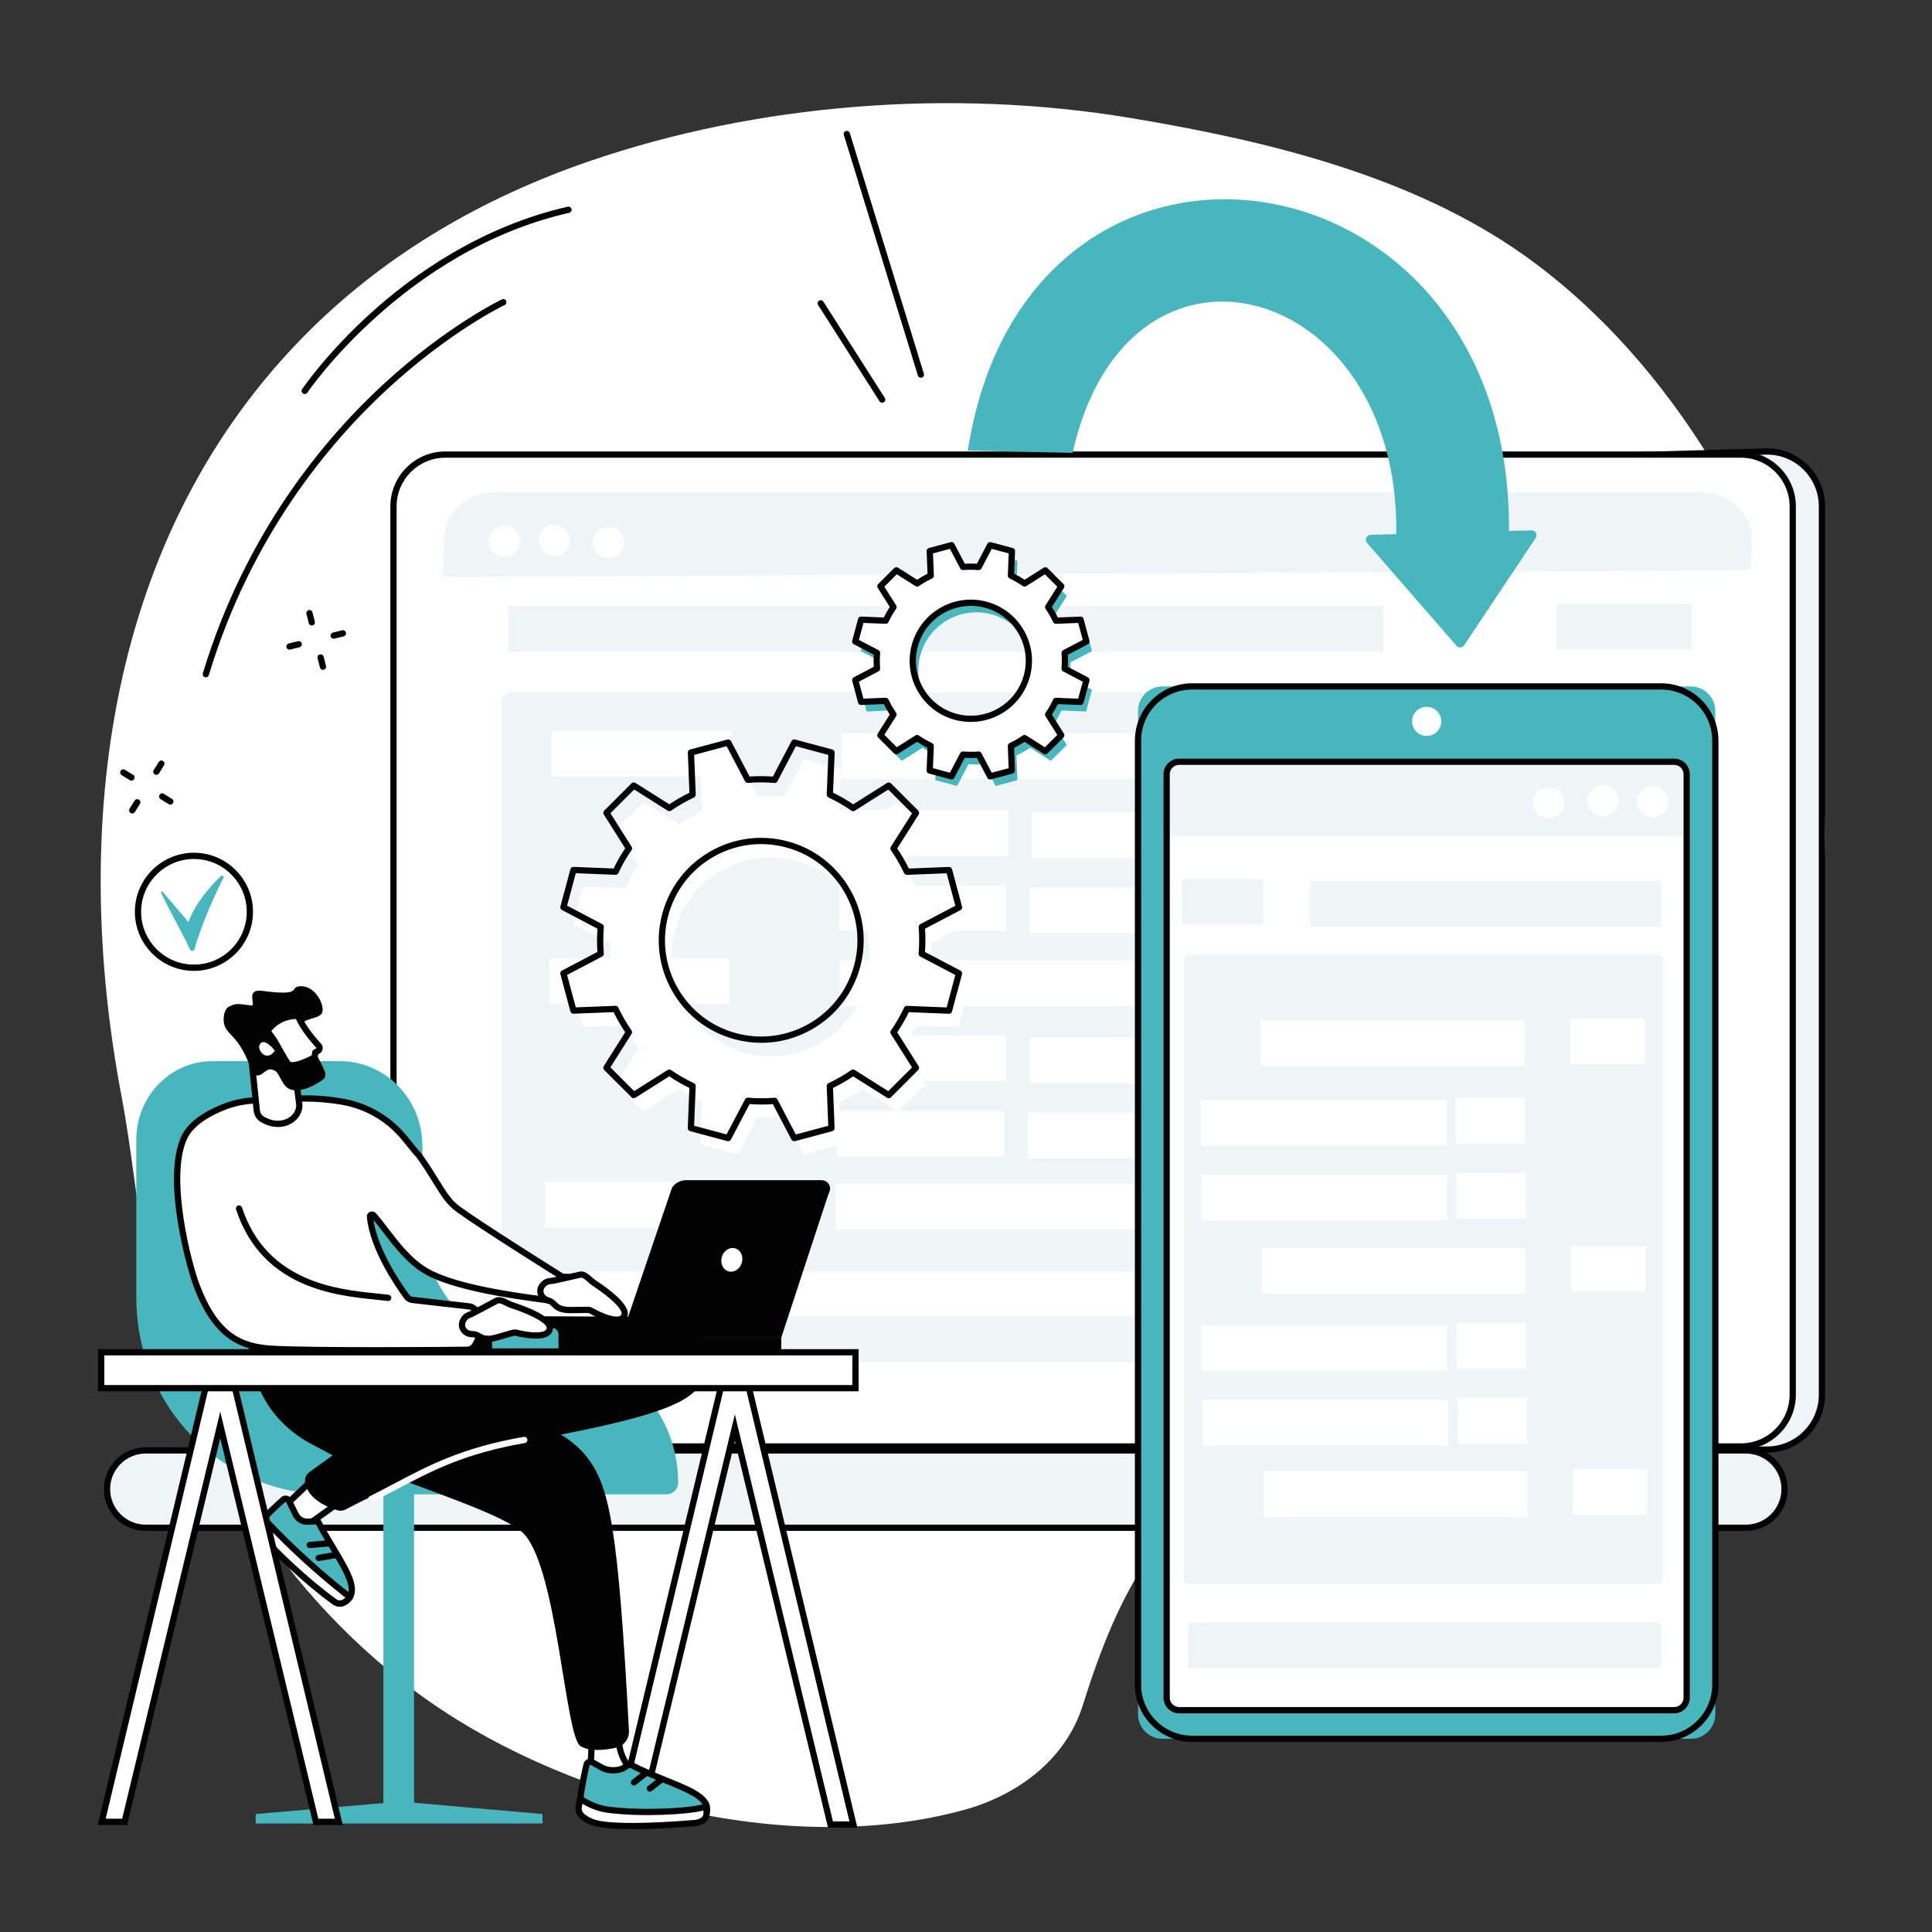 <svg xmlns="http://www.w3.org/2000/svg" xmlns:xlink="http://www.w3.org/1999/xlink" width="500" zoomAndPan="magnify" viewBox="0 0 375 375" height="500" preserveAspectRatio="xMidYMid meet" version="1.2"><rect x="0" y="0" width="375" height="375" fill="#333333" stroke="none"/><g id="3e8c494590"><path style=" stroke:none;fill-rule:nonzero;fill:#ffffff;fill-opacity:1;" d="M 114.082 31.398 C 93.84 38.387 75.395 49.031 60.266 63.977 C 20.117 103.637 13.816 161.367 23.605 212.863 C 25.547 223.082 26.426 233.461 28.391 243.672 C 34.699 276.512 52.855 307.637 80.605 328.281 C 108.422 348.977 152.363 360.762 187.023 351.328 C 197.668 348.43 206.891 341.414 210.156 331.027 C 217.258 308.473 225.598 292.211 248.445 280.555 C 265.324 271.949 284.176 267.137 300.652 257.84 C 342.746 234.09 360.902 184.469 352.039 139.801 C 345.344 106.047 324.895 70.129 295.73 49.477 C 273.902 34.02 245.641 27.246 219.266 22.875 C 184.805 17.168 147.027 20.023 114.082 31.398 "/><path style=" stroke:none;fill-rule:nonzero;fill:#eff5f6;fill-opacity:1;" d="M 275.984 273.348 C 269.352 268.605 262.477 264.18 255.496 259.965 C 241.328 251.402 226.637 243.75 211.84 236.336 C 204.059 232.434 196.07 228.906 188.156 225.277 C 180.199 221.621 172.227 218.004 164.25 214.391 C 156.965 211.086 149.676 207.777 142.398 204.453 C 118.156 153.004 91.395 94.676 94.68 94.676 L 342.984 87.629 C 348.859 87.629 353.637 92.41 353.637 98.285 L 353.637 270.707 C 353.637 276.582 348.859 281.359 342.984 281.359 L 287.453 281.359 C 283.695 278.602 279.773 276.055 275.984 273.348 "/><path style=" stroke:none;fill-rule:nonzero;fill:#010101;fill-opacity:1;" d="M 94.715 95.281 L 94.695 95.281 C 94.703 95.281 94.707 95.281 94.715 95.281 Z M 287.648 280.758 L 342.984 280.758 C 348.523 280.758 353.031 276.25 353.031 270.707 L 353.031 98.285 C 353.031 92.746 348.523 88.238 342.984 88.238 L 94.992 95.273 C 94.906 97.883 101.426 116.07 142.852 203.996 C 150.09 207.305 157.414 210.625 164.5 213.836 C 172.617 217.52 180.555 221.121 188.41 224.727 C 190.191 225.543 191.98 226.355 193.766 227.172 C 199.816 229.922 206.07 232.77 212.109 235.793 C 225.316 242.414 240.84 250.398 255.809 259.445 C 263.492 264.09 270.207 268.473 276.336 272.855 C 277.988 274.035 279.695 275.203 281.348 276.34 C 283.426 277.766 285.574 279.238 287.648 280.758 Z M 342.984 281.969 L 287.254 281.969 L 287.09 281.852 C 284.984 280.305 282.789 278.797 280.66 277.34 C 279.008 276.203 277.293 275.027 275.633 273.84 C 269.527 269.477 262.84 265.109 255.18 260.484 C 240.246 251.461 224.754 243.488 211.566 236.879 C 205.551 233.863 199.305 231.02 193.266 228.273 C 191.477 227.461 189.688 226.648 187.902 225.828 C 180.051 222.223 172.117 218.625 164 214.941 C 156.848 211.699 149.453 208.344 142.145 205.008 L 141.941 204.914 L 141.848 204.715 C 91.637 98.148 93.336 95.465 93.977 94.457 C 94.133 94.211 94.391 94.066 94.68 94.066 L 342.965 87.023 C 349.191 87.023 354.242 92.078 354.242 98.285 L 354.242 270.707 C 354.242 276.918 349.191 281.969 342.984 281.969 "/><path style=" stroke:none;fill-rule:nonzero;fill:#ffffff;fill-opacity:1;" d="M 86.426 88.23 L 337.918 88.23 C 343.469 88.23 347.965 92.73 347.965 98.281 L 347.965 270.707 C 347.965 276.258 343.469 280.758 337.918 280.758 L 86.426 280.758 C 80.875 280.758 76.375 276.258 76.375 270.707 L 76.375 98.281 C 76.375 92.73 80.875 88.23 86.426 88.23 "/><path style=" stroke:none;fill-rule:nonzero;fill:#010101;fill-opacity:1;" d="M 86.426 88.84 C 81.219 88.84 76.98 93.078 76.98 98.285 L 76.98 270.707 C 76.98 275.918 81.219 280.152 86.426 280.152 L 337.914 280.152 C 343.121 280.152 347.359 275.918 347.359 270.707 L 347.359 98.285 C 347.359 93.078 343.121 88.84 337.914 88.84 Z M 337.914 281.367 L 86.426 281.367 C 80.551 281.367 75.77 276.586 75.77 270.707 L 75.77 98.285 C 75.77 92.41 80.551 87.629 86.426 87.629 L 337.914 87.629 C 343.793 87.629 348.574 92.41 348.574 98.285 L 348.574 270.707 C 348.574 276.586 343.793 281.367 337.914 281.367 "/><path style=" stroke:none;fill-rule:nonzero;fill:#eff5f6;fill-opacity:1;" d="M 236.207 281.527 L 338.875 281.527 C 343.016 281.527 346.383 284.895 346.383 289.035 C 346.383 293.172 343.016 296.539 338.875 296.539 L 233.145 296.539 C 229.004 296.539 236.207 281.527 236.207 281.527 "/><path style=" stroke:none;fill-rule:nonzero;fill:#010101;fill-opacity:1;" d="M 236.594 282.133 C 234.465 286.652 231.629 294.043 232.68 295.707 C 232.754 295.824 232.859 295.934 233.145 295.934 L 338.879 295.934 C 342.684 295.934 345.777 292.836 345.777 289.031 C 345.777 285.227 342.684 282.133 338.879 282.133 Z M 338.879 297.145 L 233.145 297.145 C 232.496 297.145 231.977 296.871 231.648 296.352 C 229.906 293.586 234.691 283.297 235.668 281.266 L 235.832 280.918 L 338.879 280.918 C 343.352 280.918 346.992 284.559 346.992 289.031 C 346.992 293.508 343.352 297.145 338.879 297.145 "/><path style=" stroke:none;fill-rule:nonzero;fill:#eff5f6;fill-opacity:1;" d="M 28.277 281.527 L 270.629 281.527 C 274.777 281.527 278.137 284.887 278.137 289.031 C 278.137 293.18 274.777 296.539 270.629 296.539 L 28.277 296.539 C 24.133 296.539 20.773 293.18 20.773 289.031 C 20.773 284.887 24.133 281.527 28.277 281.527 "/><path style=" stroke:none;fill-rule:nonzero;fill:#010101;fill-opacity:1;" d="M 28.277 282.133 C 24.473 282.133 21.379 285.23 21.379 289.031 C 21.379 292.836 24.473 295.934 28.277 295.934 L 270.629 295.934 C 274.434 295.934 277.531 292.836 277.531 289.031 C 277.531 285.23 274.434 282.133 270.629 282.133 Z M 270.629 297.145 L 28.277 297.145 C 23.805 297.145 20.164 293.508 20.164 289.031 C 20.164 284.559 23.805 280.922 28.277 280.922 L 270.629 280.922 C 275.102 280.922 278.742 284.559 278.742 289.031 C 278.742 293.508 275.102 297.145 270.629 297.145 "/><path style=" stroke:none;fill-rule:nonzero;fill:#ffffff;fill-opacity:1;" d="M 95.465 95.512 L 330.359 95.512 C 335.539 95.512 339.746 99.727 339.746 104.926 L 339.746 266.488 C 339.746 271.691 335.539 275.906 330.359 275.906 L 95.465 275.906 C 90.281 275.906 86.078 271.691 86.078 266.488 L 86.078 104.926 C 86.078 99.727 90.281 95.512 95.465 95.512 "/><path style=" stroke:none;fill-rule:nonzero;fill:#eff5f6;fill-opacity:1;" d="M 339.785 110.676 L 340.055 104.844 C 340.055 99.688 335.672 95.586 330.488 95.586 L 95.598 95.586 C 90.41 95.586 86.168 99.688 86.168 104.844 L 85.898 112.023 L 339.785 110.676 "/><path style=" stroke:none;fill-rule:nonzero;fill:#ffffff;fill-opacity:1;" d="M 100.922 105.086 C 100.922 106.762 99.566 108.117 97.891 108.117 C 96.215 108.117 94.859 106.762 94.859 105.086 C 94.859 103.41 96.215 102.055 97.891 102.055 C 99.566 102.055 100.922 103.41 100.922 105.086 "/><path style=" stroke:none;fill-rule:nonzero;fill:#ffffff;fill-opacity:1;" d="M 110.625 104.883 C 110.625 106.555 109.27 107.914 107.594 107.914 C 105.918 107.914 104.562 106.555 104.562 104.883 C 104.562 103.207 105.918 101.852 107.594 101.852 C 109.27 101.852 110.625 103.207 110.625 104.883 "/><path style=" stroke:none;fill-rule:nonzero;fill:#ffffff;fill-opacity:1;" d="M 121.137 105.289 C 121.137 106.965 119.777 108.32 118.102 108.32 C 116.43 108.32 115.07 106.965 115.07 105.289 C 115.07 103.613 116.43 102.258 118.102 102.258 C 119.777 102.258 121.137 103.613 121.137 105.289 "/><path style=" stroke:none;fill-rule:nonzero;fill:#eff5f6;fill-opacity:1;" d="M 327.52 246.785 L 99.391 246.785 C 98.254 246.785 97.332 245.863 97.332 244.723 L 97.332 136.453 C 97.332 135.316 98.254 134.395 99.391 134.395 L 327.52 134.395 C 328.656 134.395 329.578 135.316 329.578 136.453 L 329.578 244.723 C 329.578 245.863 328.656 246.785 327.52 246.785 "/><path style=" stroke:none;fill-rule:nonzero;fill:#ffffff;fill-opacity:1;" d="M 141.957 150.77 L 107.031 150.77 L 107.031 141.906 L 141.957 141.906 L 141.957 150.77 "/><path style=" stroke:none;fill-rule:nonzero;fill:#ffffff;fill-opacity:1;" d="M 287.5 151.164 L 163.383 151.164 L 163.383 142.301 L 287.5 142.301 L 287.5 151.164 "/><path style=" stroke:none;fill-rule:nonzero;fill:#ffffff;fill-opacity:1;" d="M 141.555 194.895 L 106.625 194.895 L 106.625 186.031 L 141.555 186.031 L 141.555 194.895 "/><path style=" stroke:none;fill-rule:nonzero;fill:#ffffff;fill-opacity:1;" d="M 287.094 195.285 L 162.98 195.285 L 162.98 186.422 L 287.094 186.422 L 287.094 195.285 "/><path style=" stroke:none;fill-rule:nonzero;fill:#ffffff;fill-opacity:1;" d="M 140.746 238.227 L 105.82 238.227 L 105.82 229.363 L 140.746 229.363 L 140.746 238.227 "/><path style=" stroke:none;fill-rule:nonzero;fill:#ffffff;fill-opacity:1;" d="M 286.285 238.621 L 162.176 238.621 L 162.176 229.758 L 286.285 229.758 L 286.285 238.621 "/><path style=" stroke:none;fill-rule:nonzero;fill:#ffffff;fill-opacity:1;" d="M 195.754 166.133 L 163.238 166.133 L 163.238 157.27 L 195.754 157.27 L 195.754 166.133 "/><path style=" stroke:none;fill-rule:nonzero;fill:#ffffff;fill-opacity:1;" d="M 315.801 166.527 L 200.258 166.527 L 200.258 157.664 L 315.801 157.664 L 315.801 166.527 "/><path style=" stroke:none;fill-rule:nonzero;fill:#ffffff;fill-opacity:1;" d="M 195.348 180.711 L 162.832 180.711 L 162.832 171.848 L 195.348 171.848 L 195.348 180.711 "/><path style=" stroke:none;fill-rule:nonzero;fill:#ffffff;fill-opacity:1;" d="M 315.395 181.102 L 199.852 181.102 L 199.852 172.238 L 315.395 172.238 L 315.395 181.102 "/><path style=" stroke:none;fill-rule:nonzero;fill:#ffffff;fill-opacity:1;" d="M 195.348 209.863 L 162.832 209.863 L 162.832 201 L 195.348 201 L 195.348 209.863 "/><path style=" stroke:none;fill-rule:nonzero;fill:#ffffff;fill-opacity:1;" d="M 315.395 210.258 L 199.852 210.258 L 199.852 201.395 L 315.395 201.395 L 315.395 210.258 "/><path style=" stroke:none;fill-rule:nonzero;fill:#ffffff;fill-opacity:1;" d="M 194.941 224.441 L 162.43 224.441 L 162.43 215.574 L 194.941 215.574 L 194.941 224.441 "/><path style=" stroke:none;fill-rule:nonzero;fill:#ffffff;fill-opacity:1;" d="M 314.988 224.832 L 199.453 224.832 L 199.453 215.969 L 314.988 215.969 L 314.988 224.832 "/><path style=" stroke:none;fill-rule:nonzero;fill:#eff5f6;fill-opacity:1;" d="M 268.41 126.5 L 98.699 126.5 L 98.699 117.637 L 268.41 117.637 L 268.41 126.5 "/><path style=" stroke:none;fill-rule:nonzero;fill:#eff5f6;fill-opacity:1;" d="M 328.328 126.094 L 302.191 126.094 L 302.191 117.23 L 328.328 117.23 L 328.328 126.094 "/><path style=" stroke:none;fill-rule:nonzero;fill:#eff5f6;fill-opacity:1;" d="M 329.141 264.359 L 96.68 264.359 L 96.68 255.496 L 329.141 255.496 L 329.141 264.359 "/><path style=" stroke:none;fill-rule:nonzero;fill:#48b7bd;fill-opacity:1;" d="M 225.648 337.504 L 328.18 337.504 C 330.812 337.504 332.941 335.375 332.941 332.742 L 332.941 137.996 C 332.941 135.367 330.812 133.234 328.18 133.234 L 225.648 133.234 C 223.02 133.234 220.887 135.367 220.887 137.996 L 220.887 332.742 C 220.887 335.375 223.02 337.504 225.648 337.504 "/><path style=" stroke:none;fill-rule:nonzero;fill:#010101;fill-opacity:1;" d="M 231.402 133.84 C 225.938 133.84 221.496 138.285 221.496 143.746 L 221.496 326.992 C 221.496 332.453 225.938 336.898 231.402 336.898 L 322.426 336.898 C 327.891 336.898 332.336 332.453 332.336 326.992 L 332.336 143.746 C 332.336 138.285 327.891 133.84 322.426 133.84 Z M 322.426 338.109 L 231.402 338.109 C 225.27 338.109 220.281 333.121 220.281 326.992 L 220.281 143.746 C 220.281 137.613 225.27 132.625 231.402 132.625 L 322.426 132.625 C 328.559 132.625 333.547 137.613 333.547 143.746 L 333.547 326.992 C 333.547 333.121 328.559 338.109 322.426 338.109 "/><path style=" stroke:none;fill-rule:nonzero;fill:#ffffff;fill-opacity:1;" d="M 327.383 330.848 L 327.383 148.953 C 327.383 148.348 326.891 147.855 326.285 147.855 L 227.543 147.855 C 226.938 147.855 226.441 148.348 226.441 148.953 L 226.441 330.848 C 226.441 331.453 226.938 331.949 227.543 331.949 L 326.285 331.949 C 326.891 331.949 327.383 331.453 327.383 330.848 "/><path style=" stroke:none;fill-rule:nonzero;fill:#ffffff;fill-opacity:1;" d="M 276.914 142.852 C 278.477 142.852 279.746 141.586 279.746 140.02 C 279.746 138.457 278.477 137.188 276.914 137.188 C 275.352 137.188 274.082 138.457 274.082 140.02 C 274.082 141.586 275.352 142.852 276.914 142.852 "/><path style=" stroke:none;fill-rule:nonzero;fill:#eff5f6;fill-opacity:1;" d="M 226.078 162.289 L 226.078 150.281 C 226.078 148.941 227.328 147.734 228.668 147.734 L 324.754 147.734 C 326.094 147.734 327.148 148.941 327.148 150.281 L 327.148 162.289 L 226.078 162.289 "/><path style=" stroke:none;fill-rule:nonzero;fill:#ffffff;fill-opacity:1;" d="M 317.754 155.617 C 317.754 157.293 319.113 158.652 320.789 158.652 C 322.465 158.652 323.82 157.293 323.82 155.617 C 323.82 153.941 322.465 152.586 320.789 152.586 C 319.113 152.586 317.754 153.941 317.754 155.617 "/><path style=" stroke:none;fill-rule:nonzero;fill:#ffffff;fill-opacity:1;" d="M 308.055 155.418 C 308.055 157.094 309.41 158.453 311.082 158.453 C 312.758 158.453 314.117 157.094 314.117 155.418 C 314.117 153.742 312.758 152.383 311.082 152.383 C 309.41 152.383 308.055 153.742 308.055 155.418 "/><path style=" stroke:none;fill-rule:nonzero;fill:#ffffff;fill-opacity:1;" d="M 297.539 155.82 C 297.539 157.496 298.898 158.852 300.574 158.852 C 302.246 158.852 303.605 157.496 303.605 155.82 C 303.605 154.148 302.246 152.789 300.574 152.789 C 298.898 152.789 297.539 154.148 297.539 155.82 "/><path style=" stroke:none;fill-rule:nonzero;fill:#eff5f6;fill-opacity:1;" d="M 230.738 307.426 L 321.891 307.426 C 322.398 307.426 322.805 307.016 322.805 306.512 L 322.805 186.25 C 322.805 185.742 322.398 185.332 321.891 185.332 L 230.738 185.332 C 230.234 185.332 229.824 185.742 229.824 186.25 L 229.824 306.512 C 229.824 307.016 230.234 307.426 230.738 307.426 "/><path style=" stroke:none;fill-rule:nonzero;fill:#ffffff;fill-opacity:1;" d="M 304.812 206.562 L 319.23 206.562 L 319.23 197.699 L 304.812 197.699 L 304.812 206.562 "/><path style=" stroke:none;fill-rule:nonzero;fill:#ffffff;fill-opacity:1;" d="M 244.738 206.957 L 295.969 206.957 L 295.969 198.094 L 244.738 198.094 L 244.738 206.957 "/><path style=" stroke:none;fill-rule:nonzero;fill:#ffffff;fill-opacity:1;" d="M 304.98 250.684 L 319.398 250.684 L 319.398 241.82 L 304.98 241.82 L 304.98 250.684 "/><path style=" stroke:none;fill-rule:nonzero;fill:#ffffff;fill-opacity:1;" d="M 244.906 251.078 L 296.137 251.078 L 296.137 242.215 L 244.906 242.215 L 244.906 251.078 "/><path style=" stroke:none;fill-rule:nonzero;fill:#ffffff;fill-opacity:1;" d="M 305.312 294.02 L 319.73 294.02 L 319.73 285.156 L 305.312 285.156 L 305.312 294.02 "/><path style=" stroke:none;fill-rule:nonzero;fill:#ffffff;fill-opacity:1;" d="M 245.238 294.414 L 296.469 294.414 L 296.469 285.551 L 245.238 285.551 L 245.238 294.414 "/><path style=" stroke:none;fill-rule:nonzero;fill:#ffffff;fill-opacity:1;" d="M 282.609 221.926 L 296.031 221.926 L 296.031 213.062 L 282.609 213.062 L 282.609 221.926 "/><path style=" stroke:none;fill-rule:nonzero;fill:#ffffff;fill-opacity:1;" d="M 233.055 222.32 L 280.746 222.32 L 280.746 213.457 L 233.055 213.457 L 233.055 222.32 "/><path style=" stroke:none;fill-rule:nonzero;fill:#ffffff;fill-opacity:1;" d="M 282.773 236.5 L 296.199 236.5 L 296.199 227.637 L 282.773 227.637 L 282.773 236.5 "/><path style=" stroke:none;fill-rule:nonzero;fill:#ffffff;fill-opacity:1;" d="M 233.223 236.895 L 280.914 236.895 L 280.914 228.031 L 233.223 228.031 L 233.223 236.895 "/><path style=" stroke:none;fill-rule:nonzero;fill:#ffffff;fill-opacity:1;" d="M 282.773 265.656 L 296.199 265.656 L 296.199 256.793 L 282.773 256.793 L 282.773 265.656 "/><path style=" stroke:none;fill-rule:nonzero;fill:#ffffff;fill-opacity:1;" d="M 233.223 266.051 L 280.914 266.051 L 280.914 257.184 L 233.223 257.184 L 233.223 266.051 "/><path style=" stroke:none;fill-rule:nonzero;fill:#ffffff;fill-opacity:1;" d="M 282.941 280.23 L 296.363 280.23 L 296.363 271.367 L 282.941 271.367 L 282.941 280.23 "/><path style=" stroke:none;fill-rule:nonzero;fill:#ffffff;fill-opacity:1;" d="M 233.391 280.625 L 281.082 280.625 L 281.082 271.762 L 233.391 271.762 L 233.391 280.625 "/><path style=" stroke:none;fill-rule:nonzero;fill:#eff5f6;fill-opacity:1;" d="M 254.281 179.863 L 322.398 179.863 L 322.398 171 L 254.281 171 L 254.281 179.863 "/><path style=" stroke:none;fill-rule:nonzero;fill:#eff5f6;fill-opacity:1;" d="M 229.418 179.461 L 245.188 179.461 L 245.188 170.598 L 229.418 170.598 L 229.418 179.461 "/><path style=" stroke:none;fill-rule:nonzero;fill:#eff5f6;fill-opacity:1;" d="M 230.629 323.793 L 322.402 323.793 L 322.402 314.926 L 230.629 314.926 L 230.629 323.793 "/><path style=" stroke:none;fill-rule:nonzero;fill:#010101;fill-opacity:1;" d="M 228.871 148.461 C 227.867 148.461 227.051 149.277 227.051 150.281 L 227.051 329.52 C 227.051 330.523 227.867 331.34 228.871 331.34 L 324.957 331.34 C 325.961 331.34 326.777 330.523 326.777 329.52 L 326.777 150.281 C 326.777 149.277 325.961 148.461 324.957 148.461 Z M 324.957 332.555 L 228.871 332.555 C 227.199 332.555 225.836 331.191 225.836 329.52 L 225.836 150.281 C 225.836 148.609 227.199 147.25 228.871 147.25 L 324.957 147.25 C 326.629 147.25 327.988 148.609 327.988 150.281 L 327.988 329.52 C 327.988 331.191 326.629 332.555 324.957 332.555 "/><path style=" stroke:none;fill-rule:nonzero;fill:#48b7bd;fill-opacity:1;" d="M 186.594 141.004 C 180.586 139.395 177.02 133.215 178.629 127.207 C 180.242 121.195 186.422 117.629 192.43 119.242 C 198.441 120.852 202.004 127.031 200.395 133.043 C 198.781 139.051 192.605 142.617 186.594 141.004 Z M 187.988 148.328 C 189.012 148.414 190.031 148.414 191.035 148.332 L 193.254 152.559 L 197.484 151.426 L 197.293 146.648 C 198.211 146.215 199.094 145.707 199.93 145.129 L 203.969 147.68 L 207.066 144.59 L 204.516 140.551 C 205.09 139.723 205.598 138.84 206.035 137.91 L 210.812 138.098 L 211.945 133.871 L 207.715 131.648 C 207.805 130.625 207.805 129.602 207.719 128.602 L 211.949 126.379 L 210.816 122.152 L 206.039 122.344 C 205.605 121.422 205.094 120.539 204.516 119.707 L 207.07 115.664 L 203.977 112.57 L 199.941 115.121 C 199.109 114.543 198.23 114.035 197.297 113.598 L 197.488 108.82 L 193.262 107.688 L 191.039 111.922 C 190.012 111.832 188.992 111.832 187.988 111.914 L 185.77 107.688 L 181.543 108.82 L 181.73 113.598 C 180.812 114.031 179.93 114.539 179.094 115.121 L 175.051 112.562 L 171.961 115.66 L 174.508 119.695 C 173.93 120.523 173.426 121.406 172.988 122.34 L 168.211 122.148 L 167.078 126.375 L 171.309 128.598 C 171.223 129.621 171.219 130.645 171.301 131.645 L 167.078 133.867 L 168.211 138.094 L 172.984 137.902 C 173.418 138.82 173.93 139.703 174.508 140.539 L 171.953 144.582 L 175.047 147.676 L 179.086 145.129 C 179.91 145.703 180.797 146.211 181.73 146.648 L 181.535 151.422 L 185.762 152.559 L 187.988 148.328 "/><path style=" stroke:none;fill-rule:nonzero;fill:#ffffff;fill-opacity:1;" d="M 185.52 139.141 C 179.508 137.527 175.941 131.352 177.555 125.34 C 179.168 119.328 185.344 115.766 191.355 117.375 C 197.363 118.988 200.93 125.164 199.316 131.176 C 197.707 137.184 191.527 140.75 185.52 139.141 Z M 186.91 146.461 C 187.938 146.547 188.953 146.551 189.961 146.469 L 192.18 150.691 L 196.406 149.562 L 196.215 144.785 C 197.137 144.352 198.016 143.84 198.855 143.262 L 202.895 145.816 L 205.992 142.723 L 203.441 138.688 C 204.016 137.859 204.523 136.977 204.961 136.043 L 209.738 136.234 L 210.871 132.008 L 206.641 129.785 C 206.727 128.758 206.73 127.738 206.645 126.734 L 210.871 124.516 L 209.742 120.289 L 204.961 120.477 C 204.527 119.559 204.02 118.676 203.441 117.84 L 205.996 113.801 L 202.898 110.703 L 198.863 113.254 C 198.039 112.68 197.152 112.172 196.223 111.734 L 196.414 106.957 L 192.188 105.824 L 189.961 110.055 C 188.938 109.969 187.918 109.965 186.914 110.051 L 184.695 105.824 L 180.465 106.953 L 180.656 111.73 C 179.738 112.164 178.855 112.676 178.02 113.254 L 173.977 110.699 L 170.883 113.793 L 173.434 117.828 C 172.859 118.656 172.348 119.543 171.91 120.473 L 167.133 120.281 L 166 124.508 L 170.234 126.73 C 170.148 127.758 170.145 128.777 170.227 129.781 L 166 132 L 167.133 136.227 L 171.91 136.039 C 172.344 136.957 172.852 137.84 173.434 138.676 L 170.879 142.719 L 173.973 145.812 L 178.008 143.266 C 178.836 143.84 179.719 144.344 180.652 144.785 L 180.461 149.559 L 184.688 150.691 L 186.91 146.461 "/><path style=" stroke:none;fill-rule:nonzero;fill:#010101;fill-opacity:1;" d="M 188.438 117.598 C 183.734 117.598 179.418 120.738 178.141 125.496 C 177.402 128.246 177.781 131.117 179.203 133.586 C 180.629 136.051 182.926 137.816 185.676 138.551 C 191.355 140.078 197.211 136.695 198.734 131.02 C 200.258 125.34 196.875 119.484 191.195 117.961 C 190.277 117.715 189.352 117.598 188.438 117.598 Z M 188.434 140.129 C 187.422 140.129 186.391 140 185.363 139.723 C 182.297 138.902 179.738 136.941 178.152 134.191 C 176.57 131.445 176.148 128.246 176.969 125.184 C 178.664 118.859 185.188 115.098 191.512 116.789 C 197.836 118.484 201.598 125.008 199.906 131.332 C 198.484 136.629 193.676 140.129 188.434 140.129 Z M 189.961 145.859 C 190.184 145.859 190.391 145.984 190.496 146.184 L 192.492 149.98 L 195.781 149.102 L 195.609 144.809 C 195.602 144.562 195.738 144.34 195.957 144.234 C 196.844 143.816 197.703 143.32 198.508 142.762 C 198.707 142.621 198.973 142.617 199.18 142.746 L 202.809 145.043 L 205.219 142.637 L 202.93 139.008 C 202.797 138.801 202.805 138.539 202.941 138.34 C 203.496 137.543 203.988 136.688 204.414 135.785 C 204.516 135.562 204.734 135.426 204.988 135.438 L 209.277 135.609 L 210.16 132.316 L 206.359 130.32 C 206.141 130.207 206.016 129.973 206.035 129.73 C 206.121 128.738 206.121 127.746 206.043 126.785 C 206.02 126.543 206.148 126.309 206.363 126.195 L 210.164 124.203 L 209.281 120.914 L 204.988 121.082 C 204.75 121.098 204.516 120.957 204.418 120.734 C 203.996 119.848 203.504 118.992 202.941 118.184 C 202.805 117.984 202.797 117.723 202.93 117.516 L 205.227 113.883 L 202.816 111.473 L 199.188 113.766 C 198.984 113.895 198.719 113.891 198.52 113.75 C 197.727 113.199 196.863 112.703 195.965 112.281 C 195.746 112.18 195.605 111.953 195.617 111.707 L 195.789 107.418 L 192.5 106.531 L 190.5 110.336 C 190.387 110.551 190.16 110.676 189.91 110.656 C 188.918 110.574 187.926 110.57 186.965 110.652 C 186.719 110.668 186.492 110.547 186.379 110.332 L 184.383 106.531 L 181.094 107.414 L 181.262 111.707 C 181.273 111.949 181.137 112.176 180.918 112.281 C 180.031 112.695 179.172 113.191 178.367 113.75 C 178.164 113.891 177.902 113.895 177.695 113.766 L 174.062 111.469 L 171.652 113.879 L 173.945 117.504 C 174.078 117.711 174.07 117.977 173.93 118.176 C 173.379 118.969 172.883 119.828 172.461 120.73 C 172.359 120.949 172.121 121.086 171.887 121.078 L 167.598 120.906 L 166.715 124.199 L 170.516 126.195 C 170.734 126.309 170.859 126.539 170.84 126.785 C 170.754 127.773 170.75 128.766 170.832 129.73 C 170.852 129.973 170.727 130.203 170.512 130.316 L 166.711 132.312 L 167.594 135.602 L 171.887 135.43 C 172.125 135.422 172.355 135.559 172.461 135.777 C 172.875 136.664 173.371 137.523 173.93 138.328 C 174.07 138.531 174.078 138.793 173.945 139 L 171.652 142.629 L 174.059 145.039 L 177.688 142.746 C 177.891 142.621 178.156 142.625 178.355 142.766 C 179.148 143.316 180.008 143.809 180.91 144.234 C 181.129 144.336 181.266 144.562 181.258 144.805 L 181.086 149.098 L 184.375 149.98 L 186.375 146.18 C 186.488 145.961 186.723 145.836 186.961 145.855 C 187.953 145.941 188.945 145.945 189.91 145.859 C 189.926 145.859 189.945 145.859 189.961 145.859 Z M 192.18 151.301 C 191.957 151.301 191.75 151.18 191.645 150.977 L 189.605 147.102 C 188.836 147.145 188.051 147.145 187.262 147.094 L 185.223 150.973 C 185.094 151.223 184.805 151.352 184.531 151.277 L 180.305 150.145 C 180.031 150.07 179.844 149.816 179.855 149.531 L 180.031 145.156 C 179.324 144.805 178.641 144.414 178 143.988 L 174.297 146.324 C 174.055 146.477 173.746 146.441 173.543 146.238 L 170.449 143.145 C 170.25 142.941 170.215 142.629 170.367 142.391 L 172.707 138.688 C 172.277 138.035 171.887 137.355 171.539 136.66 L 167.156 136.832 C 166.875 136.844 166.621 136.656 166.547 136.383 L 165.418 132.156 C 165.344 131.883 165.469 131.594 165.719 131.461 L 169.594 129.43 C 169.547 128.656 169.551 127.871 169.602 127.082 L 165.719 125.043 C 165.469 124.914 165.344 124.625 165.418 124.352 L 166.551 120.121 C 166.625 119.852 166.871 119.66 167.16 119.676 L 171.539 119.852 C 171.891 119.145 172.281 118.461 172.707 117.816 L 170.371 114.117 C 170.219 113.875 170.254 113.562 170.453 113.363 L 173.547 110.27 C 173.75 110.07 174.062 110.031 174.301 110.188 L 178.008 112.527 C 178.66 112.098 179.34 111.707 180.035 111.359 L 179.859 106.977 C 179.852 106.691 180.035 106.441 180.309 106.367 L 184.539 105.234 C 184.812 105.164 185.098 105.289 185.23 105.539 L 187.266 109.414 C 188.035 109.367 188.824 109.367 189.613 109.418 L 191.652 105.543 C 191.781 105.289 192.07 105.164 192.344 105.238 L 196.57 106.371 C 196.844 106.445 197.031 106.699 197.02 106.98 L 196.844 111.359 C 197.551 111.707 198.234 112.102 198.875 112.527 L 202.578 110.191 C 202.816 110.039 203.129 110.074 203.332 110.273 L 206.426 113.367 C 206.625 113.57 206.66 113.883 206.508 114.121 L 204.168 117.828 C 204.598 118.477 204.988 119.156 205.336 119.855 L 209.715 119.68 C 210.004 119.676 210.254 119.855 210.324 120.129 L 211.457 124.359 C 211.531 124.629 211.406 124.918 211.156 125.051 L 207.281 127.086 C 207.328 127.859 207.324 128.645 207.273 129.434 L 211.152 131.469 C 211.406 131.602 211.531 131.891 211.457 132.164 L 210.324 136.391 C 210.25 136.664 209.992 136.848 209.715 136.84 L 205.336 136.664 C 204.984 137.371 204.594 138.051 204.168 138.695 L 206.504 142.398 C 206.656 142.637 206.621 142.949 206.422 143.148 L 203.324 146.246 C 203.125 146.441 202.812 146.48 202.57 146.328 L 198.867 143.984 C 198.219 144.414 197.539 144.809 196.84 145.156 L 197.012 149.539 C 197.023 149.82 196.84 150.074 196.566 150.145 L 192.34 151.281 C 192.285 151.293 192.23 151.301 192.18 151.301 "/><path style=" stroke:none;fill-rule:nonzero;fill:#ffffff;fill-opacity:1;" d="M 144.602 204.328 C 134.316 201.57 128.215 191 130.973 180.715 C 133.73 170.43 144.301 164.332 154.586 167.086 C 164.871 169.844 170.973 180.418 168.215 190.699 C 165.457 200.984 154.887 207.086 144.602 204.328 Z M 146.984 216.855 C 148.738 217.008 150.48 217.012 152.199 216.867 L 155.996 224.102 L 163.23 222.164 L 162.906 213.988 C 164.48 213.246 165.992 212.375 167.422 211.383 L 174.336 215.754 L 179.633 210.461 L 175.27 203.555 C 176.254 202.137 177.121 200.625 177.871 199.031 L 186.043 199.359 L 187.984 192.125 L 180.742 188.32 C 180.891 186.566 180.895 184.82 180.754 183.102 L 187.984 179.305 L 186.047 172.07 L 177.871 172.395 C 177.133 170.82 176.262 169.312 175.27 167.883 L 179.641 160.965 L 174.344 155.672 L 167.438 160.035 C 166.023 159.047 164.508 158.18 162.914 157.43 L 163.242 149.258 L 156.008 147.316 L 152.203 154.559 C 150.449 154.41 148.707 154.406 146.988 154.551 L 143.188 147.316 L 135.957 149.254 L 136.281 157.43 C 134.707 158.172 133.199 159.043 131.77 160.035 L 124.852 155.664 L 119.555 160.957 L 123.918 167.863 C 122.934 169.277 122.066 170.793 121.316 172.387 L 113.145 172.059 L 111.203 179.293 L 118.445 183.098 C 118.297 184.852 118.293 186.598 118.434 188.316 L 111.203 192.113 L 113.141 199.348 L 121.312 199.023 C 122.055 200.594 122.926 202.105 123.918 203.535 L 119.547 210.449 L 124.844 215.746 L 131.75 211.383 C 133.164 212.371 134.68 213.238 136.273 213.984 L 135.945 222.16 L 143.18 224.098 L 146.984 216.855 "/><path style=" stroke:none;fill-rule:nonzero;fill:#010101;fill-opacity:1;" d="M 142.918 200.551 C 152.859 203.219 163.121 197.297 165.789 187.352 C 168.453 177.406 162.531 167.148 152.586 164.484 C 147.77 163.191 142.738 163.852 138.418 166.344 C 134.098 168.84 131.008 172.863 129.715 177.68 C 128.426 182.5 129.086 187.531 131.578 191.852 C 134.074 196.172 138.098 199.262 142.918 200.551 Z M 147.785 202.41 C 146.055 202.41 144.316 202.184 142.602 201.723 C 137.473 200.348 133.184 197.059 130.527 192.457 C 127.875 187.855 127.168 182.496 128.547 177.367 C 129.922 172.238 133.211 167.949 137.812 165.297 C 142.414 162.641 147.773 161.934 152.902 163.309 C 163.492 166.148 169.801 177.078 166.961 187.668 C 165.582 192.797 162.293 197.086 157.691 199.738 C 154.629 201.508 151.23 202.41 147.785 202.41 Z M 150.359 213.07 C 150.582 213.07 150.793 213.191 150.895 213.395 L 154.469 220.199 L 160.766 218.512 L 160.461 210.82 C 160.449 210.578 160.586 210.352 160.805 210.25 C 162.348 209.523 163.836 208.66 165.234 207.691 C 165.434 207.555 165.699 207.547 165.902 207.68 L 172.41 211.793 L 177.02 207.184 L 172.914 200.688 C 172.785 200.48 172.789 200.215 172.93 200.016 C 173.887 198.637 174.746 197.145 175.48 195.582 C 175.586 195.359 175.812 195.227 176.055 195.234 L 183.742 195.543 L 185.43 189.246 L 178.617 185.664 C 178.402 185.551 178.277 185.32 178.297 185.078 C 178.441 183.352 178.445 181.633 178.309 179.961 C 178.289 179.719 178.414 179.488 178.629 179.375 L 185.434 175.801 L 183.746 169.504 L 176.055 169.809 C 175.816 169.824 175.586 169.684 175.484 169.461 C 174.758 167.926 173.898 166.438 172.93 165.039 C 172.789 164.836 172.781 164.57 172.914 164.367 L 177.027 157.859 L 172.418 153.25 L 165.922 157.355 C 165.715 157.484 165.449 157.48 165.25 157.34 C 163.871 156.383 162.379 155.523 160.816 154.789 C 160.594 154.684 160.457 154.461 160.469 154.215 L 160.777 146.527 L 154.48 144.84 L 150.902 151.648 C 150.789 151.867 150.555 151.996 150.312 151.973 C 148.59 151.824 146.867 151.82 145.195 151.965 C 144.953 151.98 144.723 151.855 144.609 151.641 L 141.035 144.836 L 134.738 146.523 L 135.043 154.215 C 135.055 154.457 134.918 154.68 134.699 154.785 C 133.16 155.512 131.668 156.371 130.273 157.34 C 130.07 157.48 129.809 157.488 129.602 157.355 L 123.094 153.242 L 118.484 157.852 L 122.59 164.348 C 122.719 164.555 122.715 164.82 122.574 165.02 C 121.617 166.398 120.758 167.891 120.023 169.453 C 119.922 169.676 119.688 169.812 119.449 169.801 L 111.762 169.492 L 110.074 175.789 L 116.887 179.367 C 117.102 179.484 117.227 179.715 117.207 179.957 C 117.062 181.676 117.059 183.398 117.199 185.074 C 117.219 185.316 117.09 185.547 116.875 185.66 L 110.07 189.234 L 111.758 195.531 L 119.449 195.227 C 119.691 195.219 119.918 195.352 120.02 195.574 C 120.746 197.109 121.605 198.598 122.574 199.996 C 122.715 200.199 122.719 200.461 122.59 200.668 L 118.477 207.176 L 123.086 211.785 L 129.582 207.68 C 129.789 207.551 130.055 207.555 130.254 207.695 C 131.629 208.652 133.121 209.512 134.688 210.246 C 134.91 210.348 135.047 210.574 135.035 210.82 L 134.727 218.508 L 141.023 220.195 L 144.605 213.387 C 144.719 213.168 144.953 213.039 145.191 213.062 C 146.914 213.207 148.637 213.211 150.309 213.07 C 150.324 213.07 150.344 213.07 150.359 213.07 Z M 154.156 221.516 C 153.938 221.516 153.727 221.395 153.621 221.191 L 150.008 214.312 C 148.527 214.418 147.012 214.414 145.492 214.301 L 141.871 221.188 C 141.742 221.441 141.453 221.562 141.18 221.492 L 133.945 219.555 C 133.672 219.48 133.484 219.227 133.496 218.945 L 133.809 211.168 C 132.438 210.504 131.125 209.75 129.895 208.918 L 123.324 213.07 C 123.086 213.219 122.773 213.184 122.57 212.984 L 117.277 207.688 C 117.078 207.488 117.043 207.176 117.191 206.934 L 121.352 200.355 C 120.512 199.113 119.754 197.801 119.098 196.453 L 111.32 196.762 C 111.039 196.77 110.785 196.586 110.711 196.312 L 108.773 189.078 C 108.699 188.805 108.828 188.516 109.078 188.383 L 115.957 184.773 C 115.855 183.289 115.855 181.773 115.969 180.258 L 109.082 176.637 C 108.828 176.504 108.703 176.219 108.777 175.941 L 110.715 168.711 C 110.789 168.438 111.035 168.25 111.324 168.262 L 119.102 168.574 C 119.762 167.207 120.52 165.891 121.352 164.66 L 117.199 158.09 C 117.051 157.852 117.086 157.539 117.285 157.336 L 122.582 152.043 C 122.781 151.844 123.094 151.809 123.332 151.957 L 129.914 156.117 C 131.156 155.277 132.469 154.52 133.816 153.863 L 133.508 146.086 C 133.496 145.805 133.684 145.551 133.957 145.477 L 141.191 143.539 C 141.465 143.469 141.754 143.594 141.887 143.844 L 145.496 150.723 C 146.98 150.621 148.496 150.621 150.012 150.73 L 153.629 143.848 C 153.762 143.594 154.051 143.469 154.324 143.543 L 161.559 145.48 C 161.832 145.555 162.02 145.809 162.008 146.09 L 161.695 153.863 C 163.066 154.527 164.379 155.285 165.609 156.117 L 172.18 151.965 C 172.418 151.812 172.73 151.848 172.934 152.051 L 178.227 157.344 C 178.43 157.547 178.465 157.859 178.312 158.102 L 174.152 164.68 C 174.992 165.922 175.75 167.23 176.406 168.582 L 184.184 168.273 C 184.461 168.262 184.719 168.449 184.793 168.723 L 186.73 175.957 C 186.801 176.23 186.676 176.52 186.426 176.652 L 179.547 180.262 C 179.652 181.746 179.648 183.258 179.539 184.777 L 186.422 188.398 C 186.676 188.527 186.801 188.816 186.727 189.09 L 184.789 196.324 C 184.715 196.598 184.469 196.793 184.18 196.773 L 176.406 196.461 C 175.742 197.832 174.984 199.145 174.152 200.375 L 178.305 206.945 C 178.457 207.184 178.422 207.496 178.219 207.695 L 172.922 212.992 C 172.723 213.191 172.41 213.227 172.172 213.074 L 165.594 208.918 C 164.348 209.758 163.039 210.512 161.688 211.172 L 161.996 218.949 C 162.008 219.23 161.82 219.484 161.547 219.559 L 154.312 221.496 C 154.262 221.508 154.207 221.516 154.156 221.516 "/><path style=" stroke:none;fill-rule:nonzero;fill:#48b7bd;fill-opacity:1;" d="M 292.895 103.062 L 297.254 102.941 C 298.031 102.922 298.508 103.781 298.074 104.43 L 284.203 125.234 C 283.852 125.762 283.102 125.809 282.688 125.332 L 265.348 105.391 C 264.816 104.781 265.234 103.832 266.043 103.809 L 271.023 103.672 C 271.652 54.328 218.828 40.188 208.191 87.898 L 187.848 87.461 C 199.262 13.953 293.418 27.039 292.895 103.062 "/><path style=" stroke:none;fill-rule:nonzero;fill:#48b7bd;fill-opacity:1;" d="M 81.992 222.434 L 81.992 236.824 C 81.992 250.895 93.102 262.305 106.809 262.305 C 120.516 262.305 131.629 273.711 131.629 287.781 C 131.629 289.039 130.613 290.055 129.359 290.055 L 63.664 290.055 C 43.117 290.055 26.457 272.953 26.457 251.855 L 26.457 221.156 C 26.457 212.766 33.086 205.961 41.258 205.961 L 65.945 205.961 C 74.809 205.961 81.992 213.336 81.992 222.434 "/><path style=" stroke:none;fill-rule:nonzero;fill:#48b7bd;fill-opacity:1;" d="M 74.414 352.02 L 80.367 352.02 L 80.367 282.707 L 74.414 282.707 L 74.414 352.02 "/><path style=" stroke:none;fill-rule:nonzero;fill:#48b7bd;fill-opacity:1;" d="M 105.293 352.102 L 78.945 349.789 L 76.531 349.789 L 49.633 352.102 L 49.633 353.938 L 105.293 353.938 L 105.293 352.102 "/><path style=" stroke:none;fill-rule:nonzero;fill:#010101;fill-opacity:1;" d="M 150.742 262.48 L 98.215 262.48 C 97.715 262.48 97.309 262.074 97.309 261.574 L 97.309 259.562 L 151.648 259.562 L 151.648 261.574 C 151.648 262.074 151.242 262.48 150.742 262.48 "/><path style=" stroke:none;fill-rule:nonzero;fill:#010101;fill-opacity:1;" d="M 151.648 259.617 L 120.555 259.617 L 130.434 230.535 C 131.027 229.625 132.055 229.074 133.164 229.074 L 159.449 229.074 C 160.641 229.074 161.41 230.23 161.02 231.254 C 160.867 231.66 160.699 232.059 160.562 232.473 L 151.648 259.617 "/><path style=" stroke:none;fill-rule:nonzero;fill:#ffffff;fill-opacity:1;" d="M 140.109 243.953 C 139.738 245.184 140.305 246.441 141.375 246.762 C 142.445 247.086 143.613 246.352 143.98 245.121 C 144.352 243.891 143.785 242.633 142.715 242.309 C 141.648 241.988 140.48 242.723 140.109 243.953 "/><path style=" stroke:none;fill-rule:nonzero;fill:#ffffff;fill-opacity:1;" d="M 60.32 287.551 L 54.148 293.371 L 58.371 296.938 L 65.719 291.684 L 60.32 287.551 "/><path style=" stroke:none;fill-rule:nonzero;fill:#010101;fill-opacity:1;" d="M 55.059 293.344 L 58.402 296.168 L 64.699 291.668 L 60.359 288.344 Z M 58.371 297.547 C 58.23 297.547 58.09 297.496 57.98 297.402 L 53.758 293.832 C 53.625 293.723 53.547 293.559 53.543 293.387 C 53.539 293.215 53.605 293.047 53.734 292.93 L 59.902 287.109 C 60.117 286.902 60.453 286.887 60.688 287.066 L 66.086 291.203 C 66.242 291.316 66.328 291.5 66.324 291.695 C 66.324 291.887 66.23 292.066 66.07 292.176 L 58.723 297.43 C 58.617 297.508 58.492 297.547 58.371 297.547 "/><path style=" stroke:none;fill-rule:nonzero;fill:#48b7bd;fill-opacity:1;" d="M 54.992 291.07 C 54.051 291.891 52.34 293.438 50.977 294.977 C 50.121 295.941 50.141 297.402 51 298.363 C 53.43 301.082 59.297 306.844 64.992 310.941 C 65.383 311.219 66.25 311.512 67.207 310.762 C 70.5 308.195 65.602 302.703 61.68 295.258 L 59.777 295.359 C 58.77 295.418 57.824 294.863 57.383 293.953 L 56.086 291.297 C 55.883 290.879 55.34 290.766 54.992 291.07 "/><path style=" stroke:none;fill-rule:nonzero;fill:#010101;fill-opacity:1;" d="M 55.391 291.527 C 54.488 292.312 52.777 293.859 51.43 295.379 C 50.781 296.113 50.793 297.223 51.449 297.961 C 53.953 300.762 59.719 306.398 65.344 310.445 C 65.457 310.527 66.051 310.895 66.836 310.285 C 68.785 308.762 67.168 305.828 64.141 300.777 C 63.258 299.297 62.262 297.633 61.324 295.883 L 59.812 295.965 C 58.559 296.035 57.391 295.352 56.836 294.219 L 55.543 291.562 C 55.523 291.523 55.492 291.512 55.473 291.508 C 55.441 291.5 55.414 291.508 55.391 291.527 Z M 65.949 311.844 C 65.426 311.844 64.965 311.668 64.637 311.434 C 58.93 307.324 53.082 301.609 50.547 298.766 C 49.477 297.57 49.465 295.766 50.52 294.574 C 51.914 293.004 53.672 291.418 54.594 290.613 C 54.902 290.344 55.309 290.238 55.715 290.32 C 56.117 290.398 56.453 290.66 56.633 291.027 L 57.926 293.688 C 58.266 294.379 58.977 294.797 59.746 294.758 L 62.031 294.629 L 62.215 294.973 C 63.188 296.82 64.25 298.594 65.184 300.152 C 68.137 305.09 70.473 308.984 67.582 311.238 C 67.02 311.68 66.453 311.844 65.949 311.844 "/><path style=" stroke:none;fill-rule:nonzero;fill:#ffffff;fill-opacity:1;" d="M 51.18 294.746 C 51.18 294.746 51.043 294.902 50.977 294.977 C 50.121 295.941 50.141 297.402 51 298.363 C 53.43 301.082 59.297 306.844 64.992 310.941 C 65.383 311.219 66.25 311.512 67.207 310.762 C 67.504 310.535 67.902 310.004 67.902 310.004 L 67.512 309.699 C 61.945 305.336 56.711 300.57 51.84 295.441 L 51.18 294.746 "/><path style=" stroke:none;fill-rule:nonzero;fill:#010101;fill-opacity:1;" d="M 51.219 295.668 C 50.793 296.379 50.871 297.309 51.449 297.961 C 53.953 300.762 59.719 306.398 65.344 310.445 C 65.457 310.527 66.051 310.895 66.836 310.285 C 66.891 310.242 66.961 310.172 67.035 310.098 C 61.504 305.75 56.242 300.961 51.402 295.859 Z M 65.949 311.844 C 65.426 311.844 64.965 311.668 64.637 311.434 C 58.93 307.324 53.082 301.609 50.547 298.766 C 49.477 297.57 49.465 295.766 50.52 294.574 L 50.73 294.344 C 50.844 294.215 51.004 294.145 51.172 294.141 C 51.348 294.129 51.504 294.207 51.621 294.332 L 52.281 295.027 C 57.113 300.113 62.363 304.891 67.887 309.219 L 68.277 309.527 C 68.535 309.73 68.586 310.105 68.387 310.371 C 68.34 310.43 67.93 310.969 67.582 311.238 C 67.02 311.68 66.453 311.844 65.949 311.844 "/><path style=" stroke:none;fill-rule:nonzero;fill:#010101;fill-opacity:1;" d="M 60.121 300.492 C 59.809 300.492 59.543 300.254 59.516 299.938 C 59.488 299.605 59.734 299.309 60.066 299.281 L 63.648 298.965 C 63.98 298.938 64.277 299.184 64.309 299.516 C 64.336 299.852 64.09 300.145 63.754 300.176 L 60.176 300.488 C 60.156 300.492 60.137 300.492 60.121 300.492 "/><path style=" stroke:none;fill-rule:nonzero;fill:#010101;fill-opacity:1;" d="M 61.855 303 C 61.566 303 61.309 302.789 61.258 302.496 C 61.203 302.164 61.422 301.852 61.754 301.797 L 65.203 301.207 C 65.535 301.148 65.848 301.371 65.902 301.699 C 65.961 302.031 65.738 302.344 65.406 302.402 L 61.957 302.992 C 61.922 302.996 61.891 303 61.855 303 "/><path style=" stroke:none;fill-rule:nonzero;fill:#010101;fill-opacity:1;" d="M 128.613 255.582 C 131.504 255.594 134.273 256.938 135.941 259.301 C 137.125 260.984 137.844 263.258 136.957 266.176 C 135.625 270.531 133.953 273.574 108.996 278.43 C 87.105 282.691 70.824 290.977 67.156 292.949 C 66.621 293.238 65.996 293.301 65.414 293.125 C 63.578 292.562 59.703 290.992 59.219 287.676 C 59.109 286.934 59.441 286.191 60.051 285.75 L 64.566 282.477 L 60.281 280.191 C 55.391 277.582 51.523 273.289 49.766 268.031 C 48.195 263.32 47.418 255.273 47.418 255.273 L 128.613 255.582 "/><path style=" stroke:none;fill-rule:nonzero;fill:#ffffff;fill-opacity:1;" d="M 161.195 354.137 L 142.633 277.113 L 124.07 354.137 L 119.621 354.137 L 140.016 268.883 L 145.246 268.879 L 165.645 354.137 L 161.195 354.137 "/><path style=" stroke:none;fill-rule:nonzero;fill:#010101;fill-opacity:1;" d="M 161.672 353.531 L 164.875 353.531 L 144.77 269.484 L 140.496 269.492 L 120.391 353.531 L 123.594 353.531 L 142.633 274.523 Z M 166.414 354.742 L 160.715 354.742 L 160.605 354.277 L 142.633 279.703 L 124.547 354.742 L 118.852 354.742 L 139.539 268.281 L 145.727 268.27 L 166.414 354.742 "/><path style=" stroke:none;fill-rule:nonzero;fill:#ffffff;fill-opacity:1;" d="M 114.676 337.277 C 114.965 339.98 114.719 342.715 113.953 345.324 L 124.637 345.207 C 122.211 343.844 120.566 341.418 120.199 338.66 L 119.918 336.555 L 114.676 337.277 "/><path style=" stroke:none;fill-rule:nonzero;fill:#010101;fill-opacity:1;" d="M 115.332 337.801 C 115.52 340.129 115.324 342.445 114.75 344.707 L 122.762 344.621 C 121.051 343.125 119.902 341.027 119.598 338.742 L 119.395 337.238 Z M 113.953 345.93 C 113.762 345.93 113.586 345.84 113.469 345.691 C 113.355 345.535 113.316 345.336 113.371 345.152 C 114.117 342.609 114.355 339.98 114.074 337.344 C 114.039 337.016 114.27 336.723 114.594 336.68 L 119.832 335.953 C 119.992 335.934 120.156 335.977 120.285 336.07 C 120.41 336.168 120.496 336.316 120.516 336.477 L 120.801 338.582 C 121.141 341.133 122.688 343.414 124.934 344.68 C 125.172 344.816 125.293 345.094 125.223 345.359 C 125.156 345.625 124.918 345.812 124.641 345.816 L 113.961 345.93 C 113.957 345.93 113.957 345.93 113.953 345.93 "/><path style=" stroke:none;fill-rule:nonzero;fill:#48b7bd;fill-opacity:1;" d="M 113.852 342.516 C 113.512 343.828 112.812 347.516 112.535 349.727 C 112.359 351.117 113.27 352.41 114.629 352.742 C 118.473 353.688 127.602 353.457 135.211 353.633 C 135.734 353.648 136.688 353.375 137.09 352.113 C 138.465 347.797 130.254 346.668 122.18 342.402 C 122.18 342.402 121.715 342.797 121.02 343.172 C 119.859 343.797 117.953 343.742 116.809 343.09 L 114.969 342.047 C 114.531 341.797 113.977 342.031 113.852 342.516 "/><path style=" stroke:none;fill-rule:nonzero;fill:#010101;fill-opacity:1;" d="M 113.852 342.516 L 113.855 342.516 Z M 114.59 342.551 C 114.566 342.551 114.543 342.559 114.527 342.566 C 114.496 342.578 114.453 342.609 114.438 342.668 C 114.094 343.988 113.402 347.684 113.137 349.801 C 113.004 350.879 113.707 351.891 114.773 352.156 C 117.562 352.84 123.473 352.895 129.184 352.945 C 131.195 352.965 133.273 352.98 135.227 353.027 C 135.387 353.039 136.172 352.996 136.512 351.93 C 137.25 349.602 134.375 348.309 129.23 346.223 C 127.082 345.355 124.664 344.375 122.238 343.121 C 122.02 343.281 121.695 343.496 121.309 343.707 C 119.973 344.43 117.863 344.391 116.508 343.617 L 114.668 342.574 C 114.641 342.559 114.613 342.551 114.59 342.551 Z M 135.246 354.242 C 135.23 354.242 135.215 354.242 135.199 354.238 C 133.254 354.195 131.18 354.176 129.172 354.156 C 123.125 354.105 117.41 354.055 114.484 353.332 C 112.816 352.922 111.723 351.34 111.934 349.652 C 112.211 347.438 112.91 343.73 113.266 342.363 C 113.371 341.949 113.66 341.613 114.055 341.449 C 114.453 341.281 114.895 341.309 115.27 341.52 L 117.105 342.566 C 118.086 343.121 119.777 343.152 120.73 342.637 C 121.355 342.301 121.785 341.945 121.789 341.941 L 122.102 341.68 L 122.461 341.867 C 124.945 343.18 127.465 344.199 129.684 345.102 C 134.77 347.16 138.785 348.789 137.668 352.301 C 137.207 353.738 136.09 354.242 135.246 354.242 "/><path style=" stroke:none;fill-rule:nonzero;fill:#ffffff;fill-opacity:1;" d="M 112.324 350.73 C 112.32 350.77 112.316 350.797 112.312 350.809 C 112.141 352.199 113.484 353.023 114.762 353.586 C 118.637 355.297 134.348 353.891 134.348 353.891 C 134.348 353.891 136.453 353.914 137.012 352.648 C 137.094 352.465 137.133 352.191 137.152 351.957 C 137.172 351.711 137.148 351.465 137.09 351.223 L 136.949 350.656 C 134.809 351.508 125.188 352.156 118.203 351.289 C 115.277 350.926 113.578 349.664 112.602 349.18 C 112.602 349.18 112.465 349.938 112.324 350.73 "/><path style=" stroke:none;fill-rule:nonzero;fill:#010101;fill-opacity:1;" d="M 112.324 350.73 L 112.328 350.73 Z M 113.051 350.117 C 113.012 350.34 112.969 350.586 112.922 350.836 C 112.922 350.836 112.922 350.84 112.922 350.84 L 112.914 350.891 C 112.812 351.688 113.461 352.348 115.008 353.031 C 118.695 354.656 134.137 353.301 134.293 353.289 C 134.312 353.285 134.332 353.285 134.352 353.285 C 134.355 353.285 134.359 353.285 134.363 353.285 C 134.848 353.285 136.137 353.129 136.457 352.402 C 136.488 352.336 136.523 352.172 136.547 351.91 C 136.559 351.754 136.547 351.59 136.512 351.426 C 133.434 352.207 124.742 352.711 118.129 351.891 C 115.723 351.594 114.125 350.723 113.051 350.117 Z M 122.836 355.039 C 119.367 355.039 116.078 354.828 114.52 354.141 C 113.68 353.773 111.453 352.789 111.711 350.734 C 111.715 350.715 111.719 350.68 111.73 350.625 C 111.871 349.832 112.004 349.074 112.004 349.074 C 112.039 348.887 112.16 348.727 112.328 348.641 C 112.5 348.555 112.699 348.555 112.871 348.637 C 113.066 348.734 113.289 348.859 113.539 349.004 C 114.531 349.562 116.027 350.406 118.281 350.688 C 125.164 351.543 134.645 350.922 136.723 350.094 C 136.887 350.027 137.07 350.039 137.227 350.117 C 137.383 350.195 137.496 350.34 137.535 350.512 L 137.676 351.078 C 137.754 351.391 137.781 351.703 137.758 352.008 C 137.727 352.387 137.664 352.676 137.566 352.895 C 136.891 354.422 134.688 354.496 134.375 354.5 C 133.797 354.547 128.113 355.039 122.836 355.039 "/><path style=" stroke:none;fill-rule:nonzero;fill:#010101;fill-opacity:1;" d="M 123.055 346.566 C 122.875 346.566 122.699 346.484 122.578 346.336 C 122.371 346.074 122.418 345.691 122.68 345.484 L 124.949 343.695 C 125.215 343.488 125.594 343.531 125.801 343.793 C 126.008 344.059 125.965 344.441 125.699 344.648 L 123.43 346.438 C 123.32 346.523 123.188 346.566 123.055 346.566 "/><path style=" stroke:none;fill-rule:nonzero;fill:#010101;fill-opacity:1;" d="M 126.145 347.746 C 125.965 347.746 125.785 347.668 125.664 347.516 C 125.461 347.25 125.508 346.867 125.773 346.66 L 127.758 345.121 C 128.023 344.914 128.402 344.961 128.609 345.227 C 128.816 345.492 128.766 345.875 128.504 346.078 L 126.516 347.621 C 126.406 347.707 126.273 347.746 126.145 347.746 "/><path style=" stroke:none;fill-rule:nonzero;fill:#010101;fill-opacity:1;" d="M 100.445 275 C 100.445 275 109.191 276.855 113.82 282.688 C 118.348 288.398 119.98 296.445 122.078 335.887 C 122.16 337.477 121.113 338.898 119.602 339.227 C 117.461 339.691 114.496 340.023 112.688 338.938 C 109.602 337.078 108.16 303.105 101.219 297.273 C 94.273 291.441 60.074 282.953 54.418 275.527 C 48.758 268.105 62.645 268.105 62.645 268.105 L 100.445 275 "/><path style=" stroke:none;fill-rule:nonzero;fill:#ffffff;fill-opacity:1;" d="M 72.023 291.574 C 71.801 291.574 71.586 291.453 71.48 291.238 C 71.332 290.941 71.457 290.578 71.754 290.43 C 73.402 289.613 74.992 288.77 76.531 287.957 C 83.328 284.363 89.75 280.973 101.66 278.895 C 101.992 278.836 102.305 279.059 102.363 279.387 C 102.418 279.719 102.199 280.031 101.867 280.09 C 90.148 282.133 83.809 285.484 77.098 289.031 C 75.551 289.848 73.953 290.691 72.293 291.516 C 72.207 291.555 72.117 291.574 72.023 291.574 "/><path style=" stroke:none;fill-rule:nonzero;fill:#ffffff;fill-opacity:1;" d="M 35.73 220.855 C 37.102 217.836 40.773 215.898 43.598 214.805 C 45.512 214.066 47.539 213.668 49.59 213.59 L 56.957 213.301 C 59.715 213.102 62.957 213.227 66.496 213.848 C 71.238 214.68 75.523 217.191 78.547 220.941 C 79.957 222.688 81.219 224.227 81.32 224.258 C 85.301 229.848 86.098 232.645 88.977 234.727 C 93.781 238.211 109.211 247.859 109.211 247.859 C 112.016 247.441 110.723 250.066 111.234 251.23 C 112.223 253.484 106.652 252.441 106.652 252.441 C 104.629 252.039 89.48 250.566 82.844 246.805 C 78.156 244.148 75.004 238.602 72.492 235.879 C 72.242 235.605 71.785 235.805 71.816 236.172 C 72.348 242.293 77.391 249.559 78.926 251.648 C 79.203 252.023 79.621 252.266 80.082 252.32 L 91.18 253.582 C 91.332 253.594 91.5 253.656 91.664 253.746 C 92.391 254.133 92.863 254.875 92.977 255.691 C 93.148 257 93.039 259.449 92.637 260.242 L 92.258 260.988 C 91.949 261.594 91.336 261.977 90.656 261.988 C 84.762 262.086 59.836 262.219 52.758 261.793 C 46.168 261.398 41.691 258.762 38.168 249.551 C 36.77 245.895 32.105 228.836 35.73 220.855 "/><path style=" stroke:none;fill-rule:nonzero;fill:#010101;fill-opacity:1;" d="M 59.402 213.82 C 58.582 213.82 57.781 213.848 57 213.902 L 49.613 214.195 C 47.582 214.273 45.629 214.672 43.812 215.371 C 41.086 216.43 37.566 218.277 36.281 221.109 C 32.836 228.695 37.195 245.309 38.734 249.336 C 42.328 258.719 46.777 260.828 52.793 261.188 C 60.004 261.621 85.262 261.473 90.648 261.383 C 91.102 261.375 91.512 261.117 91.715 260.715 L 92.098 259.965 C 92.402 259.367 92.551 257.094 92.375 255.773 C 92.289 255.125 91.914 254.566 91.379 254.281 C 91.223 254.195 91.148 254.188 91.137 254.188 L 80.012 252.922 C 79.387 252.848 78.812 252.52 78.438 252.008 C 76.879 249.891 71.754 242.496 71.215 236.223 C 71.176 235.797 71.406 235.406 71.805 235.23 C 72.199 235.059 72.645 235.148 72.938 235.465 C 73.68 236.27 74.48 237.32 75.324 238.43 C 77.371 241.109 79.914 244.449 83.145 246.277 C 88.52 249.324 99.781 250.867 104.59 251.527 C 105.641 251.672 106.398 251.773 106.77 251.848 C 108.371 252.145 110.398 252.188 110.73 251.77 C 110.766 251.723 110.727 251.582 110.676 251.477 C 110.469 250.996 110.48 250.422 110.496 249.871 C 110.508 249.344 110.523 248.75 110.305 248.555 C 110.152 248.422 109.793 248.387 109.301 248.461 L 109.078 248.492 L 108.891 248.375 C 108.734 248.281 93.387 238.676 88.621 235.219 C 86.703 233.828 85.691 232.191 84.164 229.707 C 83.328 228.355 82.293 226.672 80.859 224.656 C 80.566 224.383 79.926 223.613 78.074 221.32 C 75.148 217.695 71 215.254 66.391 214.441 C 64.035 214.031 61.66 213.82 59.402 213.82 Z M 73.434 262.691 C 65.207 262.691 56.504 262.625 52.723 262.398 C 46.402 262.02 41.414 259.727 37.602 249.77 C 36.488 246.859 31.309 229.121 35.176 220.605 C 36.629 217.406 40.438 215.379 43.379 214.238 C 45.316 213.492 47.398 213.066 49.566 212.98 L 56.934 212.691 C 59.984 212.473 63.242 212.66 66.602 213.25 C 71.5 214.109 75.91 216.703 79.02 220.559 C 80.863 222.844 81.445 223.52 81.625 223.715 L 81.691 223.738 L 81.812 223.906 C 83.289 225.973 84.344 227.691 85.195 229.074 C 86.648 231.43 87.609 232.988 89.332 234.238 C 93.785 237.465 107.594 246.133 109.352 247.234 C 110.125 247.152 110.699 247.289 111.105 247.648 C 111.75 248.215 111.727 249.109 111.707 249.898 C 111.699 250.32 111.688 250.754 111.789 250.984 C 112.117 251.734 111.91 252.234 111.68 252.523 C 110.734 253.719 107.508 253.219 106.539 253.039 C 106.199 252.969 105.457 252.871 104.426 252.73 C 99.547 252.062 88.125 250.496 82.543 247.332 C 79.098 245.379 76.473 241.934 74.363 239.164 C 73.707 238.309 73.082 237.484 72.5 236.801 C 73.309 242.613 77.961 249.312 79.418 251.289 C 79.59 251.527 79.859 251.684 80.148 251.715 L 91.25 252.98 C 91.453 252.996 91.691 253.07 91.953 253.211 C 92.832 253.68 93.438 254.578 93.574 255.613 C 93.75 256.91 93.68 259.527 93.18 260.516 L 92.797 261.262 C 92.387 262.07 91.57 262.582 90.668 262.594 C 88.09 262.637 80.965 262.691 73.434 262.691 "/><path style=" stroke:none;fill-rule:nonzero;fill:#48b7bd;fill-opacity:1;" d="M 95.52 261.723 L 108.402 261.723 L 108.402 258.992 C 108.402 258.312 107.852 257.762 107.172 257.762 L 96.754 257.762 C 96.07 257.762 95.52 258.312 95.52 258.992 L 95.52 261.723 "/><path style=" stroke:none;fill-rule:nonzero;fill:#ffffff;fill-opacity:1;" d="M 89.941 256.211 C 90.168 255.766 90.551 255.41 91.023 255.242 C 91.359 255.121 91.691 254.961 92.008 254.793 L 96.395 252.469 C 97.215 252.066 98.387 253.004 99.242 253.285 C 101.812 254.129 107.141 256.117 106.703 257.984 C 106.227 260 101.648 259.047 100.023 258.641 C 99.652 258.547 96.289 259.762 95.227 259.844 C 93.758 259.957 93.418 259.582 92.699 259.203 C 92.371 259.031 92.008 258.957 91.613 258.953 C 91.004 258.949 90.43 258.695 90.051 258.223 L 90.043 258.211 C 89.625 257.691 89.551 256.973 89.855 256.379 L 89.941 256.211 "/><path style=" stroke:none;fill-rule:nonzero;fill:#010101;fill-opacity:1;" d="M 89.941 256.211 L 89.945 256.211 Z M 96.848 252.977 C 96.777 252.977 96.715 252.988 96.66 253.016 L 92.293 255.328 C 91.887 255.547 91.547 255.699 91.227 255.812 C 90.91 255.926 90.645 256.164 90.48 256.484 L 90.395 256.656 C 90.199 257.035 90.246 257.5 90.516 257.832 C 90.777 258.16 91.176 258.344 91.613 258.348 C 92.121 258.352 92.582 258.457 92.98 258.668 C 93.102 258.73 93.211 258.793 93.32 258.855 C 93.809 259.137 94.129 259.32 95.18 259.238 C 95.668 259.203 96.863 258.848 97.824 258.562 C 99.453 258.078 99.863 257.973 100.172 258.051 C 102.789 258.707 104.934 258.797 105.766 258.293 C 105.957 258.176 106.066 258.031 106.109 257.848 C 106.285 257.098 104.152 255.535 99.051 253.859 C 98.754 253.762 98.453 253.609 98.137 253.453 C 97.707 253.234 97.188 252.977 96.848 252.977 Z M 94.738 260.469 C 93.699 260.469 93.219 260.195 92.719 259.906 C 92.621 259.855 92.523 259.797 92.418 259.742 C 92.188 259.621 91.922 259.562 91.605 259.559 C 90.801 259.555 90.062 259.203 89.578 258.602 C 89.004 257.883 88.902 256.906 89.316 256.102 L 89.402 255.934 C 89.707 255.336 90.211 254.891 90.816 254.672 C 91.082 254.574 91.371 254.445 91.723 254.258 L 96.109 251.934 C 96.973 251.512 97.918 251.984 98.68 252.367 C 98.957 252.508 99.219 252.641 99.43 252.707 C 105.059 254.555 107.703 256.375 107.293 258.121 C 107.176 258.625 106.863 259.043 106.398 259.324 C 104.867 260.262 101.723 259.684 99.941 259.242 C 99.68 259.277 98.812 259.535 98.168 259.723 C 97.047 260.059 95.887 260.402 95.273 260.449 C 95.078 260.461 94.902 260.469 94.738 260.469 "/><path style=" stroke:none;fill-rule:nonzero;fill:#ffffff;fill-opacity:1;" d="M 105.449 249.312 C 105.785 248.941 106.246 248.703 106.746 248.664 C 107.102 248.637 107.465 248.566 107.816 248.492 L 112.656 247.402 C 113.555 247.23 114.441 248.441 115.191 248.938 C 117.449 250.43 122.066 253.75 121.148 255.438 C 120.16 257.254 115.996 255.133 114.535 254.312 C 114.203 254.121 110.637 254.41 109.59 254.207 C 108.145 253.93 107.914 253.48 107.32 252.926 C 107.051 252.676 106.719 252.504 106.336 252.398 C 105.754 252.234 105.266 251.836 105.023 251.281 L 105.02 251.27 C 104.75 250.656 104.871 249.945 105.32 249.453 L 105.449 249.312 "/><path style=" stroke:none;fill-rule:nonzero;fill:#010101;fill-opacity:1;" d="M 105.449 249.312 L 105.453 249.312 Z M 113.676 253.637 C 114.379 253.637 114.641 253.672 114.832 253.781 C 117.188 255.105 119.23 255.758 120.168 255.488 C 120.383 255.426 120.523 255.316 120.617 255.148 C 120.98 254.473 119.336 252.402 114.855 249.445 C 114.594 249.273 114.344 249.047 114.078 248.809 C 113.645 248.422 113.105 247.934 112.77 247.996 L 107.949 249.082 C 107.5 249.184 107.133 249.242 106.793 249.266 C 106.457 249.293 106.137 249.453 105.898 249.719 C 105.895 249.719 105.895 249.719 105.895 249.719 L 105.77 249.859 C 105.48 250.176 105.402 250.633 105.574 251.027 C 105.742 251.414 106.078 251.695 106.5 251.812 C 106.988 251.949 107.402 252.176 107.734 252.484 C 107.832 252.578 107.922 252.668 108.012 252.754 C 108.406 253.152 108.668 253.414 109.703 253.613 C 110.184 253.707 111.43 253.68 112.434 253.656 C 112.957 253.645 113.359 253.637 113.676 253.637 Z M 119.684 256.754 C 117.969 256.754 115.668 255.637 114.297 254.871 C 114.035 254.836 113.129 254.855 112.457 254.871 C 111.289 254.895 110.082 254.922 109.477 254.805 C 108.074 254.535 107.625 254.086 107.152 253.609 C 107.074 253.531 106.996 253.453 106.906 253.371 C 106.719 253.195 106.477 253.066 106.172 252.98 C 105.398 252.766 104.773 252.234 104.469 251.523 C 104.102 250.68 104.262 249.711 104.871 249.043 L 105 248.902 C 105.449 248.406 106.055 248.109 106.699 248.059 C 106.98 248.035 107.293 247.984 107.684 247.898 L 112.523 246.812 C 113.465 246.633 114.254 247.34 114.891 247.906 C 115.121 248.113 115.336 248.309 115.523 248.434 C 120.465 251.695 122.539 254.148 121.684 255.727 C 121.438 256.18 121.027 256.5 120.504 256.652 C 120.25 256.723 119.977 256.754 119.684 256.754 "/><path style=" stroke:none;fill-rule:nonzero;fill:#010101;fill-opacity:1;" d="M 75.352 252.523 C 75.324 252.523 75.297 252.52 75.27 252.516 C 74.617 252.43 73.855 252.352 72.977 252.266 C 65.238 251.488 50.84 250.043 45.824 234.758 C 45.719 234.438 45.891 234.098 46.211 233.992 C 46.527 233.887 46.871 234.062 46.977 234.379 C 51.746 248.918 65.633 250.312 73.098 251.059 C 73.988 251.148 74.758 251.223 75.43 251.312 C 75.762 251.359 75.996 251.664 75.949 251.996 C 75.91 252.301 75.648 252.523 75.352 252.523 "/><path style=" stroke:none;fill-rule:nonzero;fill:#ffffff;fill-opacity:1;" d="M 49.836 215.531 L 48.816 205.652 L 57.34 208.488 L 58.078 214.277 C 58.254 215.836 57.078 216.898 57.078 216.898 C 55.641 218.34 53.344 218.469 51.523 217.57 L 51.102 217.359 C 50.395 217.012 49.918 216.32 49.836 215.531 "/><path style=" stroke:none;fill-rule:nonzero;fill:#010101;fill-opacity:1;" d="M 49.52 206.523 L 50.441 215.469 C 50.5 216.055 50.848 216.559 51.371 216.816 L 51.793 217.023 C 53.488 217.867 55.488 217.637 56.648 216.469 C 56.68 216.441 57.613 215.562 57.477 214.348 L 56.785 208.945 Z M 53.938 218.754 C 53.047 218.754 52.125 218.543 51.254 218.113 L 50.832 217.902 C 49.934 217.457 49.336 216.598 49.234 215.594 L 48.215 205.715 C 48.195 205.512 48.277 205.309 48.438 205.18 C 48.602 205.051 48.816 205.012 49.012 205.078 L 57.531 207.914 C 57.75 207.988 57.91 208.18 57.941 208.414 L 58.68 214.203 C 58.891 216.055 57.543 217.297 57.484 217.348 C 56.566 218.273 55.289 218.754 53.938 218.754 "/><path style=" stroke:none;fill-rule:nonzero;fill:#010101;fill-opacity:1;" d="M 58.137 191.434 C 56.004 191.637 58.988 193.406 50.832 192.316 C 47.586 191.879 49.707 195.277 48.863 195.168 C 45.75 194.758 45.859 194.766 44.461 195.371 C 43.535 195.773 43.176 197.648 43.555 198.949 C 44.059 200.668 45.574 200.902 47.41 204.414 C 48.699 206.879 48.719 208.496 49.816 208.719 C 50.93 208.941 51.496 207.406 52.727 207.559 C 54.32 207.754 54.418 210.453 56.074 211.328 C 57.117 211.879 59.352 211.867 62.598 209.625 C 63.125 209.262 63.316 208.57 63.059 207.984 C 62.727 207.234 62.301 206.285 61.816 205.414 C 59.52 201.266 57.805 200.512 58.203 199.285 C 58.809 197.406 62.258 197.906 62.586 196.387 C 62.93 194.812 61.051 191.16 58.137 191.434 "/><path style=" stroke:none;fill-rule:nonzero;fill:#ffffff;fill-opacity:1;" d="M 51.902 200.137 L 52.676 201.172 C 53.043 201.66 53.371 202.172 53.664 202.711 C 54.219 203.711 55.18 205.43 55.789 206.348 C 56.688 207.699 61.059 205.215 61.059 205.215 L 61.203 204.273 L 61.707 203.973 C 61.805 203.914 61.895 203.832 61.949 203.734 C 62.09 203.484 62.047 203.188 61.863 202.992 C 60.879 201.926 58.797 199.504 57.832 197.195 C 57.832 197.195 54.258 196.832 51.902 200.137 "/><path style=" stroke:none;fill-rule:nonzero;fill:#010101;fill-opacity:1;" d="M 52.66 200.137 L 53.164 200.809 C 53.543 201.32 53.891 201.859 54.195 202.418 C 54.719 203.367 55.691 205.102 56.297 206.016 C 56.582 206.445 58.586 205.875 60.504 204.828 L 60.602 204.18 C 60.629 204.004 60.734 203.848 60.891 203.754 L 61.398 203.449 L 61.863 202.992 L 61.418 203.402 C 60.348 202.242 58.457 200.02 57.43 197.789 C 56.59 197.797 54.363 198.035 52.66 200.137 Z M 56.781 207.352 C 56.148 207.352 55.605 207.168 55.285 206.684 C 54.656 205.734 53.668 203.969 53.133 203 C 52.855 202.492 52.539 202 52.191 201.535 L 51.418 200.496 C 51.258 200.285 51.258 199.996 51.41 199.785 C 53.938 196.23 57.734 196.574 57.895 196.594 C 58.113 196.613 58.309 196.754 58.391 196.961 C 59.336 199.219 61.445 201.645 62.309 202.582 C 62.676 202.977 62.742 203.559 62.477 204.031 C 62.375 204.215 62.215 204.375 62.02 204.492 L 61.758 204.648 L 61.656 205.309 C 61.629 205.492 61.52 205.652 61.359 205.742 C 60.543 206.207 58.367 207.352 56.781 207.352 "/><path style=" stroke:none;fill-rule:nonzero;fill:#ffffff;fill-opacity:1;" d="M 53.348 203.949 C 53.348 203.949 51.492 201.449 50.543 202.543 C 49.59 203.637 51.707 206.332 53.348 203.949 "/><path style=" stroke:none;fill-rule:nonzero;fill:#ffffff;fill-opacity:1;" d="M 61.312 353.621 L 42.75 276.586 L 24.188 353.621 L 19.738 353.621 L 40.133 268.355 L 45.367 268.352 L 65.762 353.621 L 61.312 353.621 "/><path style=" stroke:none;fill-rule:nonzero;fill:#010101;fill-opacity:1;" d="M 61.789 353.012 L 64.992 353.012 L 44.887 268.957 L 40.613 268.965 L 20.508 353.012 L 23.711 353.012 L 42.75 274 Z M 66.531 354.227 L 60.836 354.227 L 42.75 279.176 L 24.668 354.227 L 18.969 354.227 L 39.656 267.754 L 45.844 267.742 L 66.531 354.227 "/><path style=" stroke:none;fill-rule:nonzero;fill:#ffffff;fill-opacity:1;" d="M 19.641 269.441 L 166.051 269.441 L 166.051 262.477 L 19.641 262.477 L 19.641 269.441 "/><path style=" stroke:none;fill-rule:nonzero;fill:#010101;fill-opacity:1;" d="M 20.25 268.836 L 165.445 268.836 L 165.445 263.082 L 20.25 263.082 Z M 166.656 270.051 L 19.035 270.051 L 19.035 261.871 L 166.656 261.871 L 166.656 270.051 "/><path style=" stroke:none;fill-rule:nonzero;fill:#ffffff;fill-opacity:1;" d="M 48.48 177.625 C 48.125 183.609 42.984 188.172 37 187.82 C 31.012 187.461 26.449 182.32 26.805 176.336 C 27.16 170.352 32.301 165.785 38.289 166.141 C 44.273 166.496 48.836 171.641 48.48 177.625 "/><path style=" stroke:none;fill-rule:nonzero;fill:#010101;fill-opacity:1;" d="M 48.48 177.625 L 48.484 177.625 Z M 37.637 166.73 C 32.258 166.73 27.734 170.934 27.41 176.371 C 27.074 182.012 31.391 186.879 37.035 187.211 C 42.688 187.547 47.539 183.23 47.875 177.586 C 48.211 171.945 43.895 167.082 38.25 166.746 C 38.043 166.734 37.84 166.73 37.637 166.73 Z M 37.648 188.445 C 37.422 188.445 37.191 188.438 36.961 188.422 C 30.652 188.047 25.824 182.609 26.199 176.297 C 26.574 169.988 32.016 165.16 38.324 165.535 C 44.633 165.91 49.461 171.352 49.086 177.66 C 48.723 183.738 43.664 188.445 37.648 188.445 "/><path style=" stroke:none;fill-rule:nonzero;fill:#48b7bd;fill-opacity:1;" d="M 42.871 170.051 C 40.637 172.219 37.844 175.41 36.594 178.977 L 31.598 173.129 C 31.461 172.965 31.164 173.102 31.254 173.285 C 33.352 177.605 35.434 181.172 36.906 184.34 C 37.055 184.66 37.602 184.641 37.699 184.312 C 38.984 180.055 41.074 174.867 43.395 170.324 C 43.531 170.055 43.102 169.828 42.871 170.051 "/><path style=" stroke:none;fill-rule:nonzero;fill:#010101;fill-opacity:1;" d="M 64.77 123.977 C 64.496 123.977 64.25 123.793 64.18 123.516 C 64.102 123.191 64.301 122.863 64.625 122.781 L 66.418 122.34 C 66.742 122.258 67.07 122.457 67.148 122.781 C 67.23 123.109 67.031 123.438 66.707 123.516 L 64.914 123.961 C 64.867 123.973 64.816 123.977 64.77 123.977 "/><path style=" stroke:none;fill-rule:nonzero;fill:#010101;fill-opacity:1;" d="M 56.188 126.098 C 55.914 126.098 55.668 125.91 55.598 125.637 C 55.52 125.312 55.719 124.98 56.043 124.902 L 57.832 124.457 C 58.16 124.375 58.488 124.578 58.566 124.902 C 58.648 125.227 58.449 125.555 58.125 125.637 L 56.332 126.078 C 56.285 126.09 56.234 126.098 56.188 126.098 "/><path style=" stroke:none;fill-rule:nonzero;fill:#010101;fill-opacity:1;" d="M 62.684 130.016 C 62.414 130.016 62.164 129.832 62.098 129.559 L 61.645 127.762 C 61.562 127.438 61.758 127.105 62.082 127.027 C 62.41 126.941 62.738 127.141 62.82 127.465 L 63.273 129.262 C 63.355 129.586 63.156 129.914 62.832 129.996 C 62.781 130.012 62.734 130.016 62.684 130.016 "/><path style=" stroke:none;fill-rule:nonzero;fill:#010101;fill-opacity:1;" d="M 60.516 121.41 C 60.246 121.41 60 121.227 59.93 120.953 L 59.477 119.156 C 59.395 118.832 59.594 118.5 59.918 118.418 C 60.242 118.34 60.57 118.535 60.652 118.859 L 61.105 120.656 C 61.188 120.984 60.988 121.309 60.664 121.391 C 60.617 121.406 60.566 121.41 60.516 121.41 "/><path style=" stroke:none;fill-rule:nonzero;fill:#010101;fill-opacity:1;" d="M 30.348 150.395 C 30.238 150.395 30.125 150.363 30.027 150.301 C 29.742 150.125 29.656 149.75 29.832 149.465 L 30.809 147.898 C 30.988 147.617 31.359 147.527 31.645 147.707 C 31.93 147.883 32.016 148.258 31.84 148.543 L 30.863 150.109 C 30.746 150.289 30.547 150.395 30.348 150.395 "/><path style=" stroke:none;fill-rule:nonzero;fill:#010101;fill-opacity:1;" d="M 25.668 157.895 C 25.559 157.895 25.445 157.863 25.348 157.801 C 25.062 157.625 24.977 157.25 25.152 156.965 L 26.129 155.398 C 26.309 155.117 26.684 155.031 26.965 155.203 C 27.25 155.383 27.336 155.758 27.16 156.043 L 26.184 157.605 C 26.066 157.793 25.871 157.895 25.668 157.895 "/><path style=" stroke:none;fill-rule:nonzero;fill:#010101;fill-opacity:1;" d="M 33.059 156.176 C 32.949 156.176 32.84 156.148 32.742 156.086 L 31.164 155.113 C 30.879 154.938 30.793 154.562 30.969 154.277 C 31.145 153.996 31.516 153.906 31.801 154.082 L 33.379 155.055 C 33.664 155.23 33.75 155.605 33.574 155.891 C 33.461 156.074 33.262 156.176 33.059 156.176 "/><path style=" stroke:none;fill-rule:nonzero;fill:#010101;fill-opacity:1;" d="M 25.508 151.516 C 25.398 151.516 25.289 151.488 25.191 151.426 L 23.613 150.453 C 23.328 150.277 23.242 149.902 23.418 149.617 C 23.594 149.332 23.965 149.242 24.25 149.418 L 25.828 150.395 C 26.113 150.57 26.203 150.941 26.023 151.23 C 25.91 151.414 25.711 151.516 25.508 151.516 "/><path style=" stroke:none;fill-rule:nonzero;fill:#010101;fill-opacity:1;" d="M 39.953 131.473 C 39.895 131.473 39.836 131.465 39.777 131.445 C 39.457 131.348 39.273 131.012 39.371 130.688 C 47.621 103.434 62.957 85.156 74.371 74.625 C 86.746 63.203 97.328 58.156 97.434 58.105 C 97.738 57.965 98.098 58.094 98.242 58.398 C 98.383 58.699 98.254 59.062 97.953 59.207 C 97.848 59.254 87.398 64.242 75.156 75.551 C 63.867 85.977 48.695 104.066 40.531 131.039 C 40.453 131.305 40.215 131.473 39.953 131.473 "/><path style=" stroke:none;fill-rule:nonzero;fill:#010101;fill-opacity:1;" d="M 59.148 76.48 C 59.031 76.48 58.914 76.445 58.809 76.379 C 58.531 76.191 58.457 75.816 58.645 75.535 C 58.691 75.465 63.445 68.449 72.129 60.625 C 80.148 53.398 93.262 43.98 110.211 40.117 C 110.535 40.043 110.859 40.246 110.934 40.574 C 111.008 40.902 110.805 41.227 110.477 41.305 C 78.539 48.578 59.836 75.938 59.652 76.211 C 59.535 76.387 59.344 76.48 59.148 76.48 "/><path style=" stroke:none;fill-rule:nonzero;fill:#010101;fill-opacity:1;" d="M 178.742 73.316 C 178.48 73.316 178.242 73.148 178.16 72.887 L 163.789 26.188 C 163.691 25.867 163.871 25.527 164.191 25.43 C 164.512 25.332 164.852 25.508 164.949 25.832 L 179.32 72.527 C 179.422 72.848 179.242 73.188 178.922 73.289 C 178.863 73.305 178.801 73.316 178.742 73.316 "/><path style=" stroke:none;fill-rule:nonzero;fill:#010101;fill-opacity:1;" d="M 171.23 78.176 C 171.031 78.176 170.832 78.074 170.719 77.895 L 158.793 59.195 C 158.613 58.914 158.695 58.539 158.977 58.359 C 159.262 58.18 159.637 58.262 159.816 58.543 L 171.742 77.242 C 171.922 77.527 171.84 77.898 171.555 78.078 C 171.453 78.145 171.344 78.176 171.23 78.176 "/></g></svg>